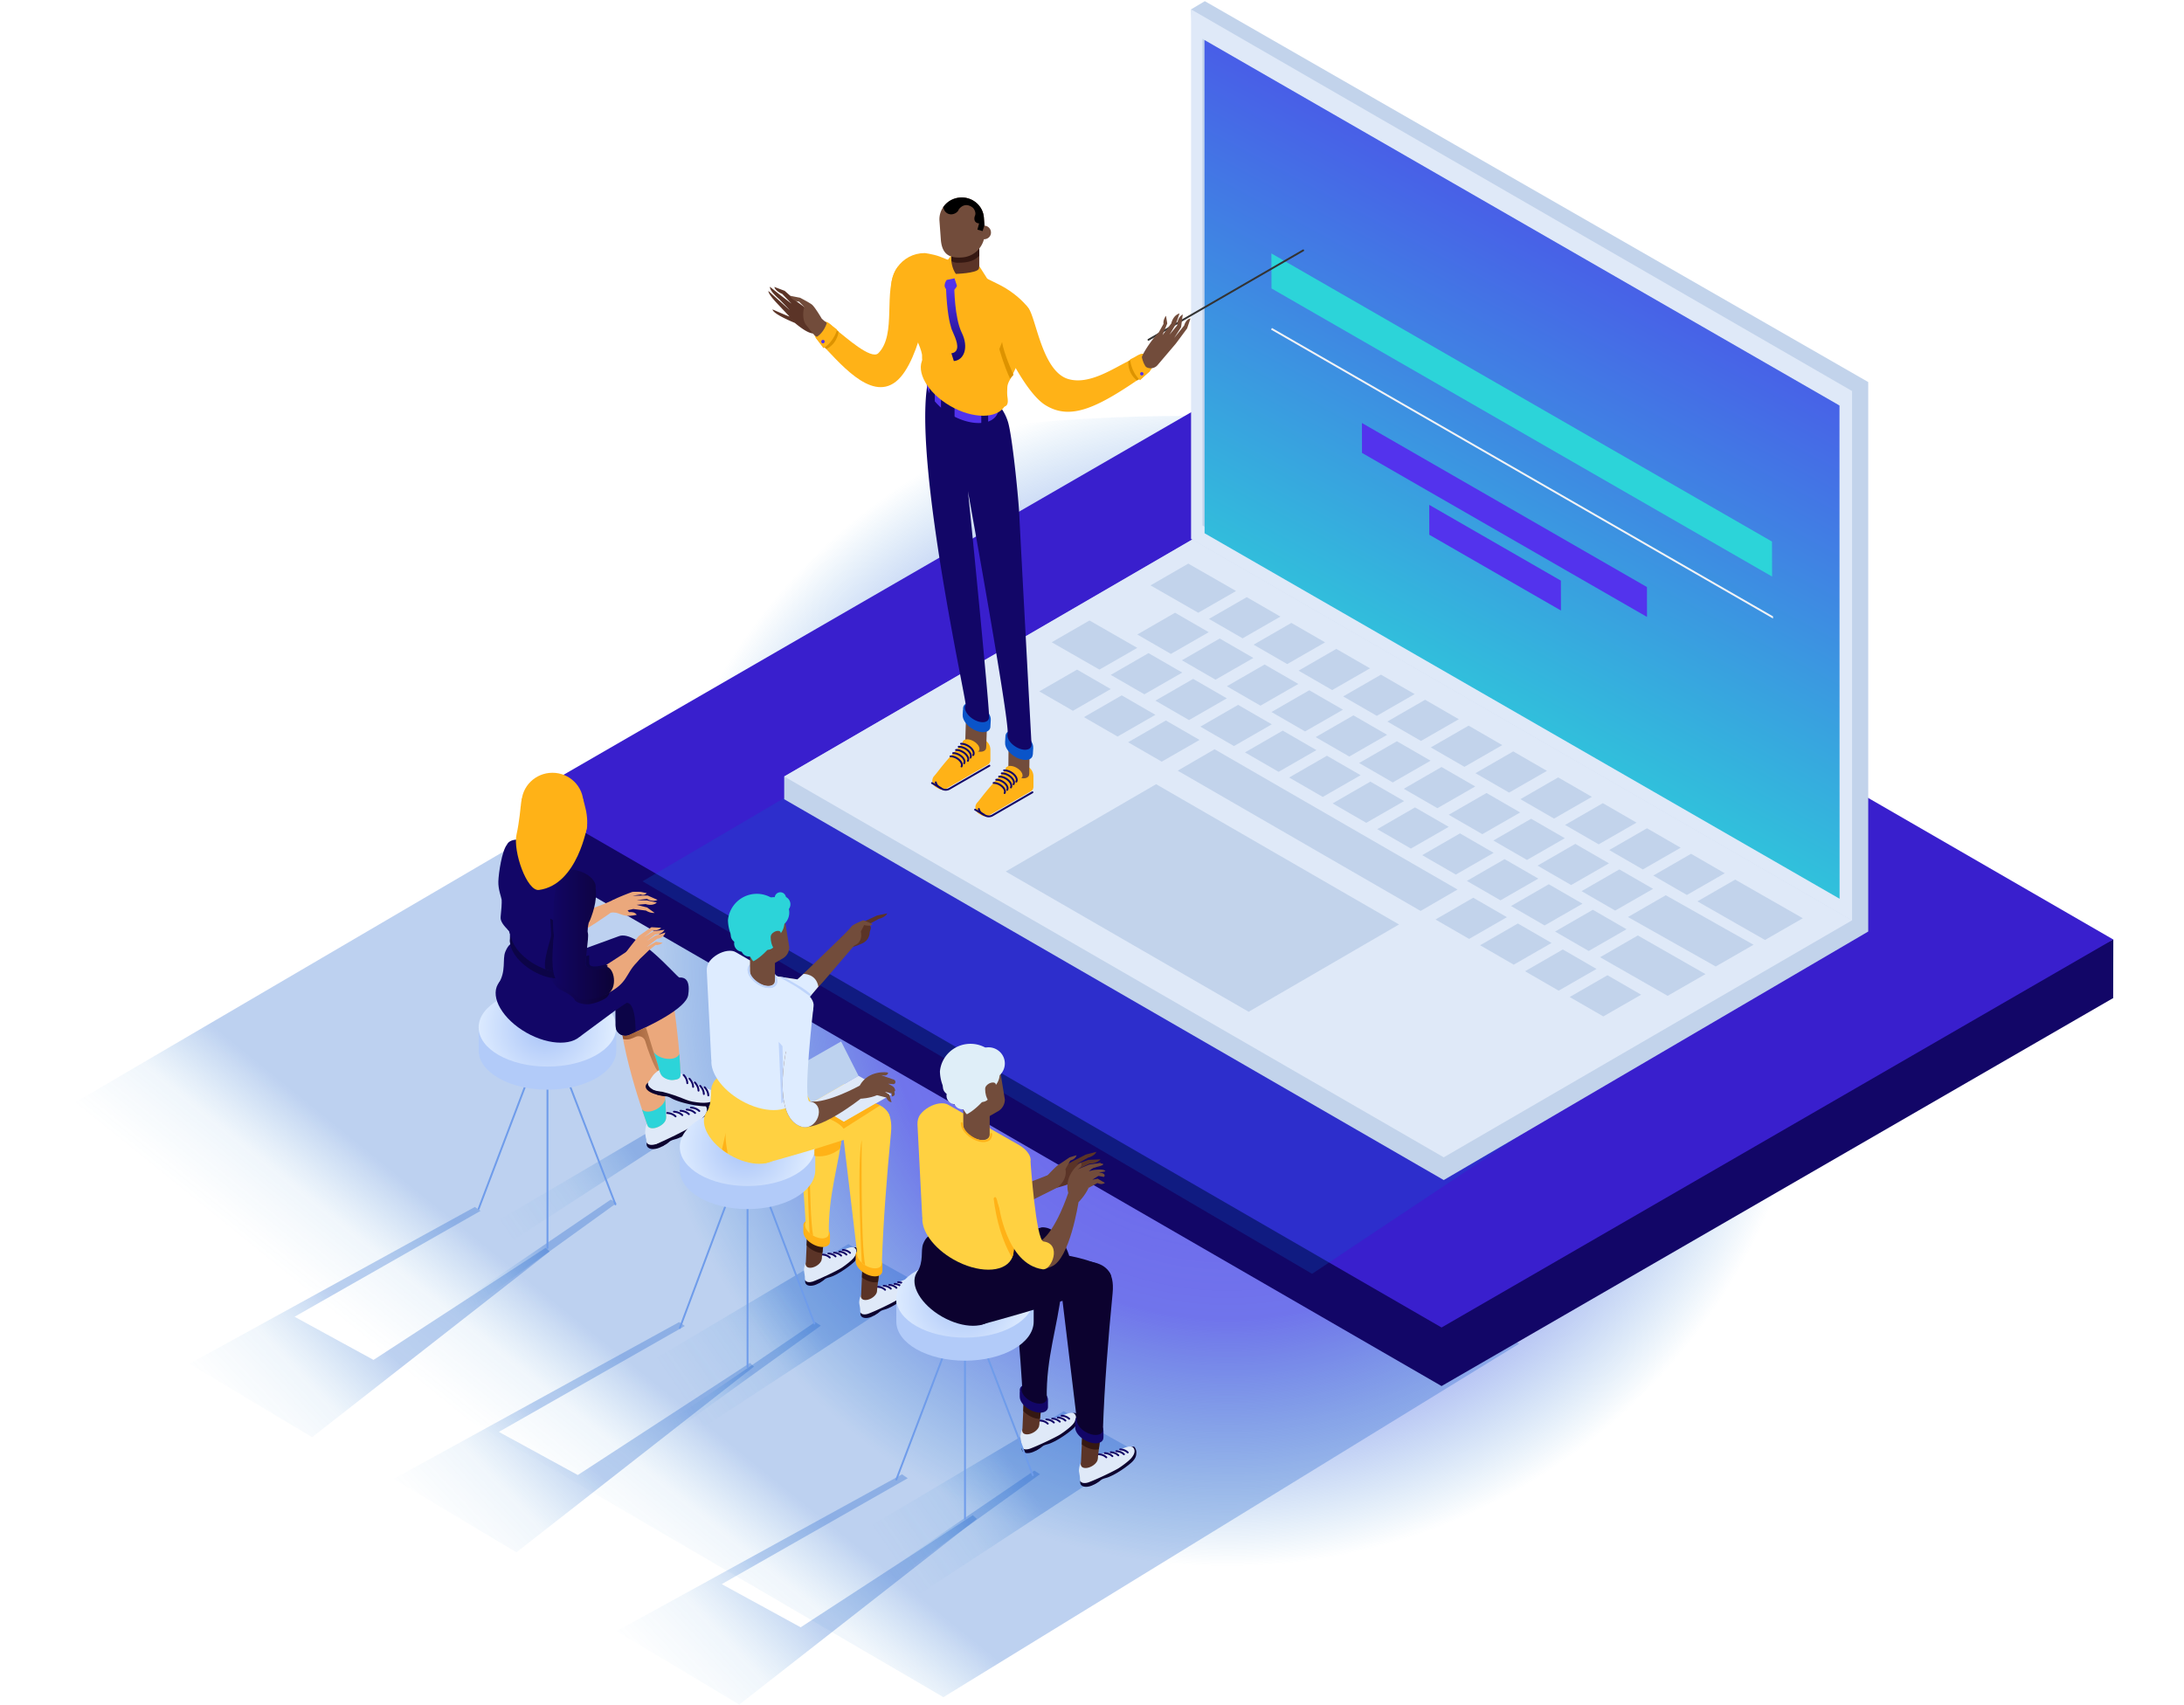 <svg xmlns="http://www.w3.org/2000/svg" width="588" height="459"><defs><linearGradient id="b" x1="20.368%" x2="10.223%" y1="33.822%" y2="41.276%"><stop offset="0%" stop-color="#0A54C9" stop-opacity=".27"/><stop offset="49%" stop-color="#267FD1" stop-opacity=".07"/><stop offset="100%" stop-color="#2F8DD3" stop-opacity="0"/></linearGradient><linearGradient id="c" x1="25.119%" x2="-20.066%" y1="12.741%" y2="39.949%"><stop offset="0%" stop-color="#0A54C9" stop-opacity=".27"/><stop offset="49%" stop-color="#267FD1" stop-opacity=".07"/><stop offset="100%" stop-color="#2F8DD3" stop-opacity="0"/></linearGradient><linearGradient id="d" x1="25.119%" x2="-20.066%" y1="12.741%" y2="39.949%"><stop offset="0%" stop-color="#0A54C9" stop-opacity=".27"/><stop offset="49%" stop-color="#267FD1" stop-opacity=".07"/><stop offset="100%" stop-color="#2F8DD3" stop-opacity="0"/></linearGradient><linearGradient id="e" x1="9.541%" x2="62.127%" y1="67.444%" y2="43.438%"><stop offset="0%" stop-color="#2F8DD3" stop-opacity="0"/><stop offset="51%" stop-color="#267FD1" stop-opacity=".07"/><stop offset="100%" stop-color="#0A54C9" stop-opacity=".27"/></linearGradient><linearGradient id="f" x1="9.539%" x2="62.126%" y1="67.446%" y2="43.439%"><stop offset="0%" stop-color="#2F8DD3" stop-opacity="0"/><stop offset="51%" stop-color="#267FD1" stop-opacity=".07"/><stop offset="100%" stop-color="#0A54C9" stop-opacity=".27"/></linearGradient><linearGradient id="g" x1="9.541%" x2="62.127%" y1="67.446%" y2="43.439%"><stop offset="0%" stop-color="#2F8DD3" stop-opacity="0"/><stop offset="51%" stop-color="#267FD1" stop-opacity=".07"/><stop offset="100%" stop-color="#0A54C9" stop-opacity=".27"/></linearGradient><linearGradient id="h" x1="72.442%" x2="27.34%" y1="44.173%" y2="63.502%"><stop offset="0%" stop-color="#0A54C9" stop-opacity=".27"/><stop offset="49%" stop-color="#267FD1" stop-opacity=".07"/><stop offset="100%" stop-color="#2F8DD3" stop-opacity="0"/></linearGradient><linearGradient id="i" x1="72.443%" x2="27.342%" y1="44.173%" y2="63.503%"><stop offset="0%" stop-color="#0A54C9" stop-opacity=".27"/><stop offset="49%" stop-color="#267FD1" stop-opacity=".07"/><stop offset="100%" stop-color="#2F8DD3" stop-opacity="0"/></linearGradient><linearGradient id="j" x1="85.44%" x2="32.246%" y1="47.042%" y2="69.041%"><stop offset="0%" stop-color="#0A54C9" stop-opacity=".27"/><stop offset="49%" stop-color="#267FD1" stop-opacity=".07"/><stop offset="100%" stop-color="#2F8DD3" stop-opacity="0"/></linearGradient><linearGradient id="k" x1="-16.721%" x2="-36.261%" y1="18.752%" y2="27.125%"><stop offset="0%" stop-color="#0A54C9" stop-opacity=".27"/><stop offset="49%" stop-color="#267FD1" stop-opacity=".07"/><stop offset="100%" stop-color="#2F8DD3" stop-opacity="0"/></linearGradient><linearGradient id="l" x1="56.016%" x2="22.113%" y1="-4.052%" y2="80.643%"><stop offset="0%" stop-color="#5333ED"/><stop offset="100%" stop-color="#2CD4D9"/></linearGradient><linearGradient id="m" x1="-133.131%" x2="-273.109%" y1="188.206%" y2="188.206%"><stop offset="0%" stop-color="#5333ED"/><stop offset="100%" stop-color="#2CD4D9"/></linearGradient><linearGradient id="n" x1="-133.083%" x2="-273.032%" y1="174.614%" y2="174.614%"><stop offset="0%" stop-color="#5333ED"/><stop offset="100%" stop-color="#2CD4D9"/></linearGradient><linearGradient id="o" x1="-404.579%" x2="-707.54%" y1="236.955%" y2="236.955%"><stop offset="0%" stop-color="#5333ED"/><stop offset="100%" stop-color="#2CD4D9"/></linearGradient><linearGradient id="q" x1="0%" x2="100.01%" y1="49.994%" y2="49.994%"><stop offset="0%" stop-color="#9A5730"/><stop offset="100%" stop-color="#C2855A"/></linearGradient><linearGradient id="r" x1="-18.9%" x2="1284.98%" y1="97.011%" y2="97.011%"><stop offset="0%" stop-color="#120667"/><stop offset="100%" stop-color="#0C022F"/></linearGradient><linearGradient id="s" x1="-6.218%" x2="111.291%" y1="104.016%" y2="104.016%"><stop offset="0%" stop-color="#120667"/><stop offset="100%" stop-color="#0C022F"/></linearGradient><linearGradient id="t" x1="-3.608%" x2="110.232%" y1="49.999%" y2="49.999%"><stop offset="0%" stop-color="#120667"/><stop offset="100%" stop-color="#0C022F"/></linearGradient><linearGradient id="w" x1="49.749%" x2="50.168%" y1="100.022%" y2=".035%"><stop offset="0%" stop-color="#150773"/><stop offset="100%" stop-color="#5333ED"/></linearGradient><radialGradient id="a" cx="51.945%" cy="48.676%" r="46.542%" fx="51.945%" fy="48.676%" gradientTransform="scale(-.578 -1) rotate(84.755 .344 -.777)"><stop offset="0%" stop-color="#8F58FF"/><stop offset="58%" stop-color="#7D62F7" stop-opacity=".81"/><stop offset="80%" stop-color="#5678E5" stop-opacity=".4"/><stop offset="100%" stop-color="#2F8DD3" stop-opacity="0"/></radialGradient><radialGradient id="p" cx="47.951%" cy="49.455%" r="87.802%" fx="47.951%" fy="49.455%" gradientTransform="scale(.57 1) rotate(.882 .66 24.036)"><stop offset="0%" stop-color="#A8C3F8"/><stop offset="100%" stop-color="#DEECFF"/></radialGradient><radialGradient id="u" cx="47.949%" cy="49.459%" r="86.565%" fx="47.949%" fy="49.459%" gradientTransform="matrix(.578 .016 -.009 1 .207 -.007)"><stop offset="0%" stop-color="#A8C3F8"/><stop offset="100%" stop-color="#DEECFF"/></radialGradient><radialGradient id="v" cx="47.951%" cy="49.455%" r="87.786%" fx="47.951%" fy="49.455%" gradientTransform="scale(.57 1) rotate(.882 .66 24.022)"><stop offset="0%" stop-color="#A8C3F8"/><stop offset="100%" stop-color="#DEECFF"/></radialGradient></defs><g fill="none"><path fill="url(#a)" d="M128.752 157.524c105.001-60.699 275.496-60.699 380.497 0 105.001 60.697 105.001 159.255 0 219.953-105 60.697-275.496 60.697-380.497 0-105.003-60.698-105.003-159.256 0-219.953z"/><path fill="url(#b)" d="M253.997 457 409 361.829 156.582 217 0 308.701z"/><path fill="url(#c)" d="M84.024 387 148 336.992l-1.096-.995-46.341 30.191-21.256-11.623 50.085-28.518-1.546-1.047L51 367.224z"/><path fill="url(#d)" d="M139.025 418 203 367.992l-1.098-.994-46.34 30.19-21.255-11.623 50.084-28.517-1.546-1.048L106 398.226z"/><path fill="url(#c)" d="M199.024 459 263 408.992l-1.096-.994-46.341 30.19-21.256-11.623 50.085-28.517-1.546-1.048L166 439.226z"/><path fill="url(#e)" d="M164.452 323 118 354.656l2.169 2.344L166 323.956z"/><path fill="url(#f)" d="M219.453 356 173 387.656l2.167 2.344L221 356.956z"/><path fill="url(#g)" d="M278.452 396 232 427.656l2.169 2.344L280 396.956z"/><path fill="url(#h)" d="M234.185 438 306 390.942 286.401 380 213 423.584z"/><path fill="url(#i)" d="M176.185 393 248 345.942 228.401 335 155 378.584z"/><path fill="url(#j)" d="M118.05 347 190 300.305 184.539 299 111 342.249z"/><path fill="#120667" d="m321.958 126.044 246.985 142.701-180.831 104.48-246.985-142.702z"/><path fill="#120667" d="m568.971 252.948-.043 15.851-34.665.639zM141.11 214.735l.026 15.805 35.351-3.568z"/><path fill="#391FCD" d="m321.958 110.274 246.985 142.703-180.831 104.479-246.985-142.703z"/><path fill="url(#k)" d="M353.247 343 410 305.201 231.334 203 173 237.309z"/><path fill="#C2D3EB" d="M211.133 215.213 388.7 317.757l114.286-66.924V102.875L324.378.312l-3.708 2.209 6.242 139.302-115.779 67.266z"/><path fill="#DFE9F8" d="M211.133 209.089 388.7 311.633l109.932-63.822L321.06 145.266z"/><path fill="#DFE9F8" d="M320.67 2.521v142.593l177.962 102.769V105.291z"/><path fill="#C2D3EB" d="m270.773 234.671 65.403 37.77 40.488-23.508-65.404-37.77zm46.304-27.15 65.403 37.771 9.931-5.767-65.404-37.77zm5.883-8.278-9.068-5.238-10.167 5.861 9.051 5.226zm-16.769-24.787-12.867-7.376-10.172 5.861 12.85 7.365zm26.598-15.314-12.868-7.375-10.165 5.86 12.844 7.366zM459.165 262.3l-18.207-10.406-10.166 5.86 18.189 10.397zm12.946-7.902-23.637-13.332-10.172 5.861 23.618 13.322zm13.263-7.14-18.207-10.407L457 242.712l18.19 10.397zm-186.322-61.714-9.068-5.238-10.172 5.861 9.05 5.228zm12.019 6.937-9.068-5.238-10.172 5.86 9.05 5.23zm55.25 16.26-9.069-5.238-10.173 5.86 9.052 5.228zm-48.028-27.634-9.075-5.238-10.166 5.861 9.052 5.228zm12.012 6.937-9.068-5.237-10.166 5.859 9.05 5.23zm12.102 6.998-9.069-5.238-10.165 5.862 9.051 5.227zm12.018 6.938-9.068-5.238-10.166 5.861 9.052 5.227zm71.629 41.364-9.068-5.238-10.172 5.86 9.05 5.229zm11.86 6.873-9.069-5.238-10.173 5.862 9.052 5.227zm-59.888-34.507-9.075-5.238-10.165 5.861 9.051 5.228zm12.013 6.938-9.069-5.238-10.165 5.861 9.051 5.226zm12.101 6.997-9.068-5.238-10.166 5.862 9.05 5.228zm12.019 6.938-9.069-5.238-10.165 5.861 9.05 5.227zm-40.705-38.718-9.069-5.238-10.166 5.86 9.052 5.228zm-48.027-27.634-9.069-5.238-10.167 5.862 9.052 5.226zm12.017 6.938-9.067-5.238-10.167 5.861 9.045 5.227zm12.103 6.998-9.07-5.238-10.172 5.861 9.052 5.226zm12.017 6.936-9.068-5.237-10.172 5.86 9.051 5.228zm71.623 41.366-9.069-5.238-10.165 5.861 9.05 5.226zm11.866 6.873-9.075-5.238-10.167 5.861 9.052 5.228zm-59.893-34.508-9.068-5.237-10.167 5.861 9.051 5.228zm12.019 6.938-9.069-5.238-10.166 5.86 9.051 5.228zm12.1 6.998-9.067-5.238-10.173 5.861 9.051 5.228zm12.019 6.937-9.069-5.238-10.172 5.86 9.052 5.228zm-28.539-32.042-9.068-5.238-10.172 5.861 9.05 5.228zm-48.028-27.634-9.068-5.238-10.172 5.861 9.051 5.228zm12.019 6.937-9.075-5.237-10.165 5.861 9.051 5.226zm12.101 6.998-9.073-5.236-10.167 5.86 9.05 5.227zm12.019 6.938-9.075-5.238-10.165 5.861 9.051 5.227zm71.623 41.364-9.069-5.238-10.172 5.862 9.051 5.227zm11.859 6.873-9.068-5.238-10.167 5.862 9.051 5.227zm-59.887-34.507-9.069-5.238-10.172 5.861 9.052 5.228zm12.018 6.938-9.068-5.238-10.172 5.861 9.051 5.228zm12.102 6.997-9.075-5.236-10.166 5.86 9.052 5.228zm12.018 6.938-9.074-5.238-10.166 5.861 9.05 5.227zm-34.893 25.464-9.069-5.236-10.166 5.86 9.052 5.228zm12.018 6.938-9.068-5.238-10.166 5.861 9.045 5.227zm12.102 6.998-9.069-5.238-10.172 5.861 9.05 5.228zm12.019 6.937-9.069-5.238-10.172 5.861 9.05 5.228zm52.959-128.337-.006-12.047v-18.544l-27.075-15.551-84.798-48.707-59.207-34.228v18.548l.023 112.51 59.184 34.212 84.798 48.709 27.1 15.565z"/><path fill="url(#l)" d="m171.088 231.976-.026-132.808L.1.751.126 133.56z" transform="translate(324.185 10.032)"/><path fill="#2CD4D9" d="m477.102 155.255-.026-9.424-134.777-77.587.026 9.425z"/><path fill="url(#m)" stroke="#F3F3F6" stroke-width=".5" d="M152.917 156.084 18.14 78.498l134.777 77.586z" transform="translate(324.185 10.032)"/><path fill="url(#n)" d="m119.241 156.094-.015-8.047-76.733-44.172.014 8.047z" transform="translate(324.185 10.032)"/><path fill="url(#o)" d="m96.065 154.364-.014-8.047-35.439-20.401.016 8.048z" transform="translate(324.185 10.032)"/><path fill="#0C022F" d="M189.367 297.415s.457.044.562-.024c.105-.07.784-.069.93.398.073.228.18.71.142 1.283-.074 1.065-.392 1.74-1.125 2.604-.856 1.01-5.43 4.457-8.284 5.148 0 0-.982.224-1.401.64-.422.415-1.261.912-1.941 1.244l-.584-1.417 9.565-5.995 2.19-2.247-.054-1.634z"/><path fill="#0C022F" d="M174.245 308.707c.551.945 2.346.945 4.005 0 1.658-.944 2.554-2.476 2.003-3.42-.554-.946-2.348-.946-4.006 0-1.66.944-2.556 2.475-2.002 3.42"/><path fill="#DFE9F8" d="m176.47 308.116-1.25-.611c-.26-.147-1.22.006-1.2-.28.034-.565-.1-.558-.169-1.028-.074-.487-.195-1.1-.137-1.61l.088-.787c.16-1.443 1.114-2.73 2.513-3.187 2.23-.73 4.048-1.1 8.09-1.68 1.144-.163 4.644-2.566 5.65-1.034.645.985.031 2.223-.626 2.835 0 0-1.627 1.587-3.086 2.544-1.26.825-7.601 4.041-9.874 4.838"/><path fill="#DFE9F8" d="M174.148 307.725c.444.756 1.879.756 3.204 0 1.328-.754 2.044-1.98 1.601-2.736-.443-.756-1.877-.756-3.203 0-1.327.756-2.044 1.98-1.602 2.736"/><path fill="#FFC398" d="M174.408 303.242c.443.755 1.878.755 3.205 0 1.326-.755 2.042-1.981 1.6-2.736-.442-.757-1.877-.757-3.202-.002-1.328.757-2.044 1.982-1.603 2.738"/><path stroke="#120667" stroke-linecap="round" stroke-width=".5" d="M186.012 298.247s1.334-.007 2.268.914m-3.403-.377s1.335-.007 2.268.915m-3.941-.595s1.335-.007 2.268.913m-4.035-.659s1.334-.007 2.268.915m-4.089-.575s1.336-.008 2.27.915"/><path fill="#EBA87C" d="M175.653 266.7s3.47 23.065 3.665 34.07l-5.024 2.15s-8.942-24.127-7.122-34.117c.53-2.908 8.501-1.231 8.481-2.103"/><path fill="#0C022F" d="M192.707 294.448s.3.343.425.364c.124.022.615.484.395.921a3.713 3.713 0 0 1-.796 1.027c-.796.722-1.498.992-2.633 1.12-1.327.149-6.86-.746-9.41-2.187 0 0-.868-.505-1.463-.49-.595.013-1.55-.196-2.275-.42l.38-1.141 11.118 2.164 3.155-.138 1.104-1.22z"/><path fill="#0C022F" d="M173.86 292.34c-.26 1.06 1.229 2 3.09 2.444 1.863.444 3.393.225 3.652-.835.26-1.06-1.038-2.281-2.9-2.725-1.862-.444-3.582.057-3.842 1.116"/><path fill="#DFE9F8" d="m175.885 293.425-.476-1.29c-.087-.285-.888-.827-.675-1.021.42-.386.32-.471.595-.858.288-.404.631-.93 1.028-1.26l.613-.51c1.126-.937 2.716-1.22 4.05-.6 2.125.988 3.7 1.957 7.033 4.286.94.659 5.157 1.3 4.812 3.093-.22 1.152-1.535 1.52-2.434 1.629-1.14.138-2.287.046-4.01-.257-2.14-.376-3.955-1.87-10.536-3.212"/><path fill="#DFE9F8" d="M174.478 291.565c-.209.848.83 1.823 2.319 2.178 1.49.356 2.865-.045 3.072-.892.209-.848-.829-1.824-2.318-2.18-1.49-.355-2.865.044-3.073.894"/><path fill="#FFC398" d="M177.801 288.494c-.208.848.83 1.823 2.319 2.18 1.49.354 2.866-.046 3.073-.894.208-.848-.83-1.824-2.32-2.178-1.489-.357-2.864.043-3.072.892"/><path stroke="#120667" stroke-linecap="round" stroke-width=".5" d="M189.696 292.767s.972.903 1.004 2.205m-2.201-2.586s.972.902 1.003 2.205m-2.439-3.111s.972.901 1.004 2.203m-2.462-3.222s.973.903 1.005 2.204m-2.56-3.195s.972.901 1.004 2.205"/><path fill="#EBA87C" d="M180.02 261.862s2.955 16.414 3.148 27.42l-5.208.036s-8.396-22.209-6.577-32.2c.532-2.908 8.657 5.616 8.637 4.744"/><path stroke="#6F9CEA" stroke-linecap="round" stroke-width=".5" d="m128.871 325.487 18.525-48.836v59.387m18.295-11.738-18.296-47.648"/><path fill="#B2CBF9" d="M165.92 282.871c0 5.827-8.294 10.55-18.525 10.55-10.229.001-18.525-4.722-18.525-10.549v-6.22c1.446-5.007 9.326-4.331 18.524-4.331 9.127 0 16.993-.617 18.525 4.33v6.22z"/><path fill="url(#p)" d="M37.92 11.215c0 5.829-8.294 10.552-18.525 10.552C9.166 21.767.87 17.044.87 11.215.871 5.388 9.166.664 19.395.664c10.231 0 18.525 4.724 18.525 10.55" transform="translate(128 265.436)"/><path fill="#120667" d="M137.815 254.006s-.932.216-1.773 2.288c-.841 2.075.315 5.24-1.863 8.616l21.85 14.297 9.708-7.18.018 4.3c.007 1.852 1.932 3.095 3.651 2.351 5.489-2.38 15.313-7.116 15.878-10.74.787-5.044-1.838-4.727-2.382-4.713-.545.013-11.401-12.944-16.241-11.148l-9.744 3.56-19.102-1.631z"/><path fill="#120667" d="M134.062 265c-2.11 3.608 1.31 9.454 7.64 13.06 6.332 3.603 13.176 3.603 15.287-.003 2.11-3.607-1.31-9.453-7.642-13.059-6.33-3.604-13.175-3.604-15.285.003"/><path fill="#2CD4D9" d="M178.792 284.972c1.978.471 3.822-.118 4.098-1.244.155 2.098.327 4.885.33 5.59.004 1.088-.534 1.345-1.981 1.504-1.45.159-2.691-.745-2.969-1.042-.276-.297-.784-1.233-1.036-2.475-.13-.638-.728-2.468-1.28-4.097.468.758 1.513 1.447 2.838 1.764m-1.91 13.642c1.476-.842 2.296-2.038 2.183-3.045 0 0 .234 3.656.279 5.23.029.949-.549 1.77-1.731 2.443-1.327.755-2.762.755-3.203 0-.06-.103-.136-.342-.175-.452-.429-1.232-1.409-4.113-1.409-4.113.616.896 2.397.882 4.056-.063"/><path fill="#0C0447" d="m165.737 272.027 2.956-1.981s2.433-.691 2.433 7.851l-1.721.78s-1.416.662-2.685-.358c-.266-.213-.615-.613-.75-.97-.302-.81-.217-2.18-.217-2.18l-.016-3.142z"/><path fill="url(#q)" d="M39.76 71.778s.78.308 1.903 0c.399-.112.945-.339 1.48-.586 1.02-.468 2.222.054 2.558 1.11l.638 2s1.15 3.34 2.084 5.077c.458.852.546 1.107 1.03.763 0 0-.22-1.211-.714-2.593-.912-2.54-1.885-6.05-2.846-8.932l-3.982 1.84s-1.212.738-2.324.321l.172 1z" transform="translate(128 208)"/><path fill="#120667" d="M137.292 251.215v2.428l.424.456.566-2.173z"/><path fill="#0C0447" d="M137.765 251.59c-1.602 2.736.995 7.173 5.8 9.91 4.805 2.736 9.998 2.734 11.602-.002 1.602-2.738-.994-7.175-5.8-9.91-4.805-2.738-9.998-2.737-11.602.001"/><path fill="#FFB217" d="M157.811 218.429c1.837 10.252-5.667 8.803-5.634 9.734.094 2.725.65 5.653-.524 4.624-1.203-1.055-4.894-3.506-6.46-5.964-.647-1.017-1.382-1.98-2.337-2.726-1.565-1.219-3.438-4.22-2.344-9.123l16.46.1s.7 2.587.84 3.355"/><path fill="#120667" d="m157.923 235.483-14.933-8.493-.001.005c-.485-.33-1.209-.44-2.03-.315-.674.1-1.412.351-2.127.76-.747.425-1.356.954-1.785 1.504-.477.615-.681 1.393-.642 2.167l1.007 19.666.038.013c-.256 2.825 2.34 6.494 6.581 8.909 5.064 2.885 10.538 2.884 12.227-.001.34-.58.493-1.232.491-1.926l.009.003 3.578-18.784c.247-1.072-.736-2.552-2.413-3.508"/><path fill="#120667" d="M135.063 242.273c-.077-.667-.962-2.747-.891-4.937.068-2.188.94-8.187 2.315-9.898.675-1.515 3.381-1.809 6.043-.654 2.66 1.155 4.271 3.319 3.594 4.835 0 0-3.487 9.803-2.424 21.52l-.05 1.274c.02.191.01.377-.068.547-.382.859-1.916 1.025-3.426.37-1.194-.517-2.001-1.391-2.101-2.162l-.013-.003s-.444-.912-1.003-2.492c-1.449-1.436-2.39-2.61-2.254-3.782.18-1.537.353-3.951.278-4.618"/><path fill="#0C0447" d="M148.137 247.36s.252 3.313.25 4.559c0 .632-2.292 6.896-1.53 9.085 0 0 1.125.41 2.11.594 2.367.438-.608-4.47.169-9.504 0 0-.214-2.55-.203-4.298l-.796-.437z"/><path fill="url(#r)" d="m8.913 33.6-.514-.485s.363 8.323.224 9.136c0 0 .356.259.416.42.058.163.331.907.388 1.045 0 0-.421-8.331-.514-10.117" transform="translate(128 208)"/><path fill="#FFC398" d="M148.008 230.93c-.506.866-2.152.868-3.676 0-1.523-.867-2.345-2.273-1.837-3.141.507-.867 2.154-.868 3.675-.001 1.524.869 2.346 2.275 1.838 3.142m0-5.46c-.506.867-2.152.869-3.676 0-1.523-.867-2.345-2.273-1.837-3.14.507-.868 2.154-.87 3.675-.001 1.524.868 2.346 2.274 1.838 3.14"/><path fill="#FFC398" d="M148.159 225v5.441l-5.811-2.16v-5.466z"/><path fill="#FFB217" d="M140.404 216.303c0 4.538 3.73 8.217 8.331 8.217 4.601 0 8.331-3.679 8.331-8.217s-3.73-8.217-8.331-8.217c-4.601 0-8.331 3.679-8.331 8.217"/><path fill="url(#s)" d="M20.25 55.302s.963 2.444 2.854 3.31c1.892.863 3.335 1.93 3.594 2.59.26.657 2.15 1.348 3.798 1.21 1.646-.14 4.384-1.233 5.076-2.07.39-.473.738-1.412.738-1.412l-1.598-.177-8.315-.971-4.135-2.23s-1.586-.156-2.012-.25" transform="translate(128 208)"/><path fill="#EBA87C" d="M170.04 255.372c1.228-.84 3.913 1.252 1.438 3.757-3.279 3.32-2.235 5.61-8.563 8.707-.618.303-1.213-1.609-1.92-1.299 0 0-.678 2.631-2.008 1.042-1.333-1.589-1.002-3.5-.621-4.277.382-.775 7.67-5.192 11.674-7.93z"/><path fill="#EBA87C" d="M175.391 249.673s-3.213 2.202-3.419 2.383c-.117.104-2.51 3.11-3.5 4.44-.965 1.293 1.532 3.79 3.582 1.91a79.8 79.8 0 0 0 2.642-2.523l1.833-1.44s.799.204 1.878-.566l-1.796-.292-2.543 1.433 2.865-2.22s1.758-.154 2.204-1.694l-2.75.868-2.21 1.439 2.191-1.776s1.744.098 2.536-1.262l-2.969.374-2.52 1.583 2.23-1.733s1.622.117 2.357-.767l-2.61-.157zm-2.938-9.521s-1.893-.032-2.164.014c-.156.026-3.675 1.343-5.142 2.137-1.462.79-1.176 3.387-.757 3.399 1.424.043 2.579-.117 6.102-.935l3.419.42s1.003.72 2.333.635l-2.03-1.473-2.835-.7 2.453-.218s1.788.683 2.995-.389l-2.607-.592-2.837-.051 2.813-.356s1.425.997 2.83.258l-2.674-1.169-4.051.075 2.217-.359s.841.483 1.602-.354l-1.667-.342z"/><path fill="#EBA87C" d="M168.031 244.153s1.048.93 1.291 1.453c.877-.035 1.56.005 2.12.714 0 0-1.562.411-2.86.261-1-.115-2.167-.718-2.742-.816-2.586-.44 2.191-1.612 2.191-1.612z"/><path fill="#EBA87C" d="M151.175 246.878s6.542-1.1 13.972-4.575c0 0 4.682 1.316-.637 3.409 0 0-7.566 5.479-9.786 5.833-3.607.574-3.549-4.667-3.549-4.667z"/><path fill="url(#t)" d="m21.136 44.093-.003-.05c-.415-5.028-.294-10.904 1.316-16.391.6-1.546 3.29-1.97 6.003-.945 2.54.956 4.177 2.834 3.895 4.34.071.38.466 2.945-.765 6.698-1.281 3.9-.895 1.613-1.284 3.767l.036-.01s-.045.104-.085.29l-.005.03c-.001.006-.003.01-.003.016-.065.318-.113.842.055 1.506.281 1.104-.84 7.616-.595 8.45.55 1.868 5.227.476 5.227.476 2.59-.08 3.521 6.063.485 7.49-3.037 1.43-7.253 2.076-8.094.694-.84-1.382-4.543-2.254-5.896-5.223-1.357-2.97-.287-11.138-.287-11.138" transform="translate(128 208)"/><path fill="#FFB217" d="M158.1 222.314s-2.54 15.926-12.99 17.328c-3.25.437-7.058-10.428-6.038-14.96.752-3.334 1.113-7.611 1.113-7.611.77-.121 13.921 1.807 13.617 3.653"/><path fill="#0C0447" d="M157.832 257.466c.126-.088.589-.171.794-.25-.01 1.006-.007 2.035.037 2.31.238 1.51 4.342.18 4.342.18s1.202.334.249.72c-2.36.949-4.325.653-5.225-.105 0 0-.397-.406-.36-1.065.014-.272.085-1.015.163-1.79z"/><path fill="#0C022F" d="M244.661 344.551c.389.097.587-.218.867.213.113.172.43.658.398 1.35-.039.922-.207 1.356-.832 2.103-.73.874-4.625 3.85-7.057 4.448 0 0-.836.194-1.194.553-.359.358-1.072.788-1.652 1.076l-.497-1.226 8.148-5.18 1.865-1.94-.046-1.397z"/><path fill="#0C022F" d="M231.778 354.293c.471.816 2 .816 3.413 0 1.412-.816 2.175-2.14 1.705-2.956-.472-.817-1.999-.817-3.412 0-1.413.816-2.178 2.139-1.706 2.956"/><path fill="#DFE9F8" d="M245.245 344.953c-.855-1.324-3.838.753-4.81.894-3.444.502-4.992.82-6.894 1.45-1.19.396-2.003 1.509-2.14 2.756 0 0-.09.424-.073.745.027.443.312 1.52.257 2.213 0 .012.009.017.012.027a.832.832 0 0 0 .1.407c.293.507 1.096.615 1.971.335l.004.002c1.938-.69 6.737-3.01 7.81-3.722 1.243-.825 2.666-1.954 3.232-2.657.483-.598 1.08-1.599.531-2.45"/><path fill="#5B3427" d="M231.919 349.57c.377.654 1.598.654 2.73 0 1.129-.652 1.738-1.712 1.362-2.363-.377-.655-1.6-.655-2.729-.002-1.13.653-1.74 1.712-1.363 2.365"/><path stroke="#120667" stroke-linecap="round" stroke-width=".5" d="M241.802 345.254s1.137-.007 1.933.79m-2.899-.325s1.137-.006 1.932.79m-3.358-.515s1.137-.006 1.933.79m-3.438-.569s1.136-.006 1.933.79m-3.483-.497s1.136-.005 1.933.79"/><path fill="#0C022F" d="M229.78 335.87c.39.098.587-.219.868.212.113.173.429.66.398 1.35-.039.923-.207 1.357-.832 2.104-.731.872-4.626 3.851-7.057 4.448 0 0-.837.194-1.194.553-.36.358-1.073.787-1.654 1.076l-.494-1.225 8.146-5.181 1.865-1.94-.045-1.396z"/><path fill="#0C022F" d="M216.897 345.612c.473.816 2 .816 3.413 0 1.412-.815 2.176-2.14 1.706-2.956-.472-.817-2-.817-3.412 0-1.413.817-2.177 2.14-1.707 2.956"/><path fill="#DFE9F8" d="M230.365 336.273c-.855-1.324-3.838.752-4.811.893-3.443.5-4.993.821-6.893 1.451-1.191.395-2.003 1.506-2.141 2.755 0 0-.09.425-.073.745.027.444.312 1.518.258 2.214 0 .011.009.017.011.027.005.145.03.283.1.406.294.507 1.097.616 1.972.335l.004.001c1.937-.688 6.736-3.007 7.81-3.721 1.243-.825 2.666-1.954 3.231-2.657.483-.6 1.083-1.599.532-2.45"/><path fill="#5B3427" d="M217.038 340.889c.376.654 1.599.654 2.73 0 1.13-.652 1.739-1.712 1.363-2.363-.378-.654-1.6-.654-2.73-.002-1.13.653-1.739 1.712-1.363 2.365"/><path stroke="#120667" stroke-linecap="round" stroke-width=".5" d="M226.922 336.573s1.136-.007 1.933.79m-2.899-.325s1.136-.006 1.931.79m-3.357-.515s1.137-.006 1.933.79m-3.439-.569s1.138-.007 1.933.79m-3.483-.497s1.137-.005 1.933.79"/><path fill="#5B3427" d="m217.399 330.283-.462 10.258 4.301-1.68.916-7.883zm14.88 8.68-.461 10.259 4.299-1.68.917-7.883z"/><path fill="#351812" d="M222.071 331.705a6.462 6.462 0 0 0-1.058-.761c-.11-.063-.223-.111-.334-.167l-3.28-.48-.227 5.025c.406.466.93.91 1.564 1.277.915.529 1.864.795 2.671.81l.664-5.704zm14.872 8.745a5.418 5.418 0 0 0-.87-.934l-3.795-.553-.224 4.994c.24.187.493.37.774.53 1.286.744 2.632.967 3.564.696l.551-4.733z"/><path fill="#FFB217" d="M223.454 334.008v-1.412c.046-1.056-.9-2.395-2.441-3.287-1.885-1.089-3.922-1.087-4.55.002-.184.317-.212.695-.136 1.094l-.05-.014v1.355l.016.006c0 1.045.936 2.343 2.443 3.214 1.886 1.089 3.922 1.087 4.552-.002.09-.154.136-.325.16-.503l.006.003v-.157c.003-.1.013-.196 0-.299m14.109 6.485-.017-.008c.037-1.053-.906-2.384-2.442-3.272-1.885-1.089-3.922-1.089-4.551 0a1.487 1.487 0 0 0-.174.9l-.01-.005v1.455l.017.007c-.053 1.06.895 2.405 2.442 3.298 1.884 1.09 3.921 1.09 4.55 0 .115-.2.159-.429.168-.667l.017.006v-1.714z"/><path fill="#FFD141" d="M214.914 304.083c1.519 16.215 1.986 25.14 1.986 25.14-.56.968.348 2.54 2.026 3.51 1.68.97 3.494.97 4.054 0 .104-.182.142-.388.15-.603l.015.007c-.182-10.511 2.715-18.365 3.718-27.593l3.94 33.165.013.003c-.071.98.806 2.238 2.248 3.071 1.737 1.002 3.614 1.002 4.192 0 .116-.2.154-.429.156-.667l.015.006c.35-10.991 1.356-23.66 2.458-35.118 1.124-11.676-10.203-6.963-20.221-9.81-1.983-.562-4.75 8.89-4.75 8.89"/><path fill="#FFB217" d="M217.96 332.138s-1.422-26.979 0-33.006c0 0-.285 27.06.966 33.602l-.966-.596zm14.053 7.874s-1.423-26.978 0-33.006c0 0-.336 27.154.916 33.696l-.916-.69z"/><path stroke="#6F9CEA" stroke-linecap="round" stroke-width=".5" d="m183.032 357.586 18.231-48.755v59.289m18.006-11.719-18.006-47.57"/><path fill="#B2CBF9" d="M219.494 315.039c0 5.819-8.162 10.534-18.23 10.534-10.071 0-18.233-4.715-18.233-10.534v-6.208c1.423-4.998 9.179-4.326 18.231-4.326 8.983 0 16.725-.615 18.231 4.326v6.208z"/><path fill="url(#u)" d="M36.494 10.732c0 5.818-8.162 10.533-18.23 10.533C8.193 21.265.031 16.55.031 10.732S8.195.198 18.263.198c10.069 0 18.231 4.716 18.231 10.534" transform="translate(183 298.099)"/><path fill="#FFD141" d="M193.24 290.262s-.793.187-1.508 1.978c-.718 1.792.268 4.525-1.588 7.444l15.836 13.545s32.25-8.694 33.395-11.648c1.582-4.088-10.52-6.234-10.52-6.234s-2.144-7.51-6.943-7.355l-12.398 3.68-16.274-1.41z"/><path fill="#FFD141" d="M190.044 299.762c-1.798 3.117 1.117 8.17 6.508 11.283 5.395 3.116 11.224 3.116 13.023-.001 1.798-3.117-1.117-8.17-6.51-11.285-5.393-3.114-11.223-3.114-13.021.003"/><path fill="#5B3427" d="M234.154 251.112a3.338 3.338 0 0 1-1.87 2.846c-2.251 1.08-3.647 1.229-3.647 1.229l-.009-.013c-.533.094-1.28-.165-1.927-.727-.893-.777-.597-1.616-.148-2.132a.75.75 0 0 1 .297-.198l-.005-.009s5.202-3.655 5.458-3.788c.257-.132 3.784-1.777 3.784-1.777l2.78-.601c-.494 1.094-2.274 1.478-2.274 1.478l-2.633 1.439s.23.204.435.663c.216.49-.217 1.056-.242 1.59"/><path fill="#724C3B" d="m193.213 269.6 23.95-.358 4.59-5.031 8.247-9.616h-.002c2.533-.986 1.767-3.77 1.767-3.77l.894-1.737c1.992.512 2.221-.28 2.221-.28l-2.424-1.024s-2.792 1.12-3.193 1.662c-.635.86-2.917 3.09-2.917 3.09l.013.007a5.386 5.386 0 0 0-.578.543h-.006l-7.8 7.526-3.284 3.112-18.498-2.557-2.98 8.433z"/><path fill="#DEECFF" d="M216.345 262.243s3.37-.101 3.982 3.423l-2.502 3.014-13.684-6.386 5.412.664 5.138.766 1.654-1.481z"/><path fill="#DEECFF" d="M216.118 266.793 198.19 256.45l-.001.006c-.583-.402-1.452-.533-2.436-.383-.81.122-1.695.43-2.554.926-.896.518-1.63 1.162-2.144 1.833-.574.748-.82 1.696-.77 2.638l1.21 23.95.044.017c-.309 3.44 2.81 7.909 7.902 10.85 6.08 3.512 12.652 3.512 14.68-.003.405-.704.59-1.499.59-2.344l.01.004 4.296-22.877c.296-1.305-.885-3.108-2.898-4.273"/><path stroke="#BED4FB" stroke-linecap="round" stroke-width=".5" d="M208.758 265.082c-.787 1.109-2.985.902-4.904-.46-1.92-1.364-2.839-3.373-2.05-4.481.786-1.11 2.984-.902 4.902.46 1.92 1.364 2.84 3.37 2.052 4.48z"/><path fill="#724C3B" d="m206.91 260.295 3.836-2.217a3.494 3.494 0 0 0 1.747-3.025l-1.384-8.614s-6.323.574-6.323.724c0 .15 2.124 13.132 2.124 13.132"/><path fill="#724C3B" d="m201.926 255.228 6.713-.902v9.84l-.02-.008c-.01.206-.052.404-.153.579-.586 1.017-2.489 1.017-4.248 0-1.455-.84-2.342-2.108-2.278-3.098l-.014-.005v-6.406z"/><path stroke="#BED4FB" stroke-linecap="round" stroke-width=".5" d="M201.521 261.127c.068 1.268.863 2.47 2.302 3.494 1.922 1.363 4.117 1.57 4.905.46 0 0 .352-.474.302-1.15"/><path fill="#2CD4D9" d="M195.995 247.759c.36-3.843 3.51-6.921 7.47-7.073a7.755 7.755 0 0 1 4.137 1.01l.01.087c.443-.17 3.788 6.982 3.543 7.134a4.633 4.633 0 0 1-2.432 3.625l.059.565s-2.598 3.887-5.873 5.707c-.221.122-.775-1.043-1.026-1.25-1.037-.85-2.74-2.434-3.665-3.406l-.15-.205a10.89 10.89 0 0 1-2.078-6.206l.005.012"/><path fill="#120667" d="M207.605 241.697h-.001l-.002-.011z"/><path fill="#2CD4D9" d="M212.493 245.743c0 2.3-1.864 4.165-4.163 4.165a4.164 4.164 0 0 1 0-8.327c2.3 0 4.163 1.864 4.163 4.162"/><path fill="#2CD4D9" d="M212.799 243.406a2.209 2.209 0 1 1-4.414 0 2.209 2.209 0 0 1 4.414.001m-8.885 11.953a2.21 2.21 0 1 1-4.42 0 2.21 2.21 0 0 1 4.42.001m4.922-1.877a2.209 2.209 0 1 1-4.416 0 2.209 2.209 0 0 1 4.416 0"/><path fill="#2CD4D9" d="M202.075 254.058a2.209 2.209 0 1 1-4.418.002 2.209 2.209 0 0 1 4.418-.002"/><path fill="#2CD4D9" d="M201.156 251.76a2.207 2.207 0 1 1-4.416-.001 2.209 2.209 0 1 1 4.416.001m10.452-9.977a1.519 1.519 0 1 1-1.518-1.52c.839 0 1.518.679 1.518 1.52"/><path fill="#724C3B" d="M207.508 252.244c-.045-.406.3-.93.905-1.28.715-.413 1.489-.413 1.726 0 .027.046.019.105.03.16l.026-.012.405 2.01-1.666 2.958s-1.454-1.054-1.454-3.825l.028-.011z"/><path fill="#BED4FB" d="m210.355 297.103-.716-16.552 1.032 1.153.384 14.863zm7.675-28.883s-1.532-1.02-2.707-1.89c-1.175-.868-5.77-3.372-5.77-3.372l1.685.257 4.646 2.706s1.89 1.227 2.503 1.993l-.357.306z"/><path fill="#FFB217" d="m226.506 307.149-7.251 2.299-.004 1.807s3.324.85 6.897-1.908l.358-2.198zm-30.586 3.423s-.818-3.985-.511-5.62l-1.022 4.496s.512.563 1.533 1.124"/><path fill="#BDD2EF" d="m231.135 289.683-12.668 7.337-4.983-9.171 12.966-7.411z"/><path fill="#DFE9F8" d="m239.987 294.733-8.852-5.05-12.668 7.337 8.722 5.06z"/><path fill="#FFB217" d="m235.75 297.136-8.56 4.944-4.055-2.44-.356 1.43s3.268 1.226 4.34 2.86l9.855-6.283-1.225-.511z"/><path fill="#724C3B" d="M215.376 303.254c-7.455-2.966-3.76-20.158-3.76-20.158s4.445 13.254 6.357 13.5c4.766.608 13.488-4.275 13.488-4.275 2.327-4.23 7.38-3.632 7.62-3.487.057.034.013.616-.763.758-.072.013-1.02-.09-1.05-.013-.636 1.61-1.137 5.322-1.137 5.322-2.013.858-4.406.95-4.406.95s-11.694 9.254-16.35 7.403"/><path fill="#724C3B" d="M237.023 289.437s-1.237 4.546-.892 5.464l2.494.633s.364 1.157 1.418 1.272l-.613-2.06-1.16-.72 1.778.335.092.88s.715-.052.757-.658c0 0-.072-.574-.122-.683 0 0 .318-.06.222-.407-.097-.346-.22-.61-.376-.768-.31-.318-1.521-.905-1.521-.905l1.474.11s.537-.056.501-.646c-.035-.592-.773-.683-.773-.683l-3.28-1.164z"/><path fill="#DEECFF" d="M215.376 303.254c-7.455-2.966-3.76-20.158-3.76-20.158l7.4-12.03s-2.955 25.284-1.043 25.53c4.766.608 2.058 8.51-2.597 6.658"/><path fill="#5B3427" d="M292.967 315.698h2.48c-.573.969-2.146.835-2.146.835l-2.725.885c-3.237 2.09-7.67 2.712-7.67 2.712l-.01-.01c-.537.114-1.304-.115-1.983-.651-.938-.74-.67-1.592-.237-2.126a.758.758 0 0 1 .295-.21l-.008-.009s7.384-4.168 7.64-4.31c.254-.143 3.765-1.929 3.765-1.929l2.792-.711c-.455 1.114-2.243 1.568-2.243 1.568l-3.108 1.745 3.232-1.161 3.24-.14c-1.136 1.247-2.989 1.163-2.989 1.163l-2.934 1.437 3.11-1.036 2.955-.751c-.818 1.51-2.563 1.651-2.563 1.651l-3.744 1.723 2.851-.675z"/><path fill="#724C3B" d="m268.96 321.565-.01-.008 12.382-4.814.003.002c.234-.108.488-.2.754-.279l-.01-.013s2.145-2.377 3.074-2.93c.584-.35 2.807-1.878 2.807-1.878l1.884-.575s-.142.968-1.692 1.451l-1.31 2.296s.774 2.56-2.135 4.937l.001.001-11.46 5.738-.008-.008a7.321 7.321 0 0 1-1.894.697c-2.433.528-4.655-.167-4.964-1.554-.253-1.127.852-2.356 2.579-3.063"/><path fill="#0C022F" d="M304.607 389.55c.412.1.622-.229.918.22.12.181.455.689.422 1.41-.04.963-.219 1.418-.882 2.198-.773.912-4.897 4.021-7.475 4.646 0 0-.885.202-1.264.577-.378.373-1.135.822-1.75 1.123l-.525-1.28 8.63-5.41 1.974-2.027-.048-1.458z"/><path fill="#0C022F" d="M290.962 399.722c.499.854 2.117.854 3.613 0 1.497-.85 2.306-2.234 1.808-3.086-.5-.853-2.117-.853-3.614 0-1.496.852-2.307 2.234-1.807 3.086"/><path fill="#DFE9F8" d="M305.226 389.97c-.906-1.384-4.066.784-5.096.932-3.646.523-5.287.858-7.3 1.516-1.263.412-2.122 1.574-2.268 2.876 0 0-.095.444-.077.78.028.462.33 1.585.273 2.312 0 .011.01.017.012.027a.87.87 0 0 0 .105.424c.311.53 1.163.643 2.088.35l.006.002c2.051-.72 7.134-3.142 8.272-3.887 1.316-.863 2.823-2.04 3.421-2.774.512-.626 1.147-1.67.564-2.558"/><path fill="#5B3427" d="M291.11 394.79c.4.683 1.694.683 2.892 0 1.196-.681 1.842-1.787 1.444-2.469-.4-.682-1.694-.682-2.89-.001-1.198.683-1.844 1.787-1.445 2.47"/><path stroke="#120667" stroke-linecap="round" stroke-width=".5" d="M301.58 390.282s1.204-.006 2.046.825m-3.071-.339s1.205-.006 2.047.825m-3.557-.537s1.205-.006 2.047.825m-3.642-.594s1.205-.007 2.047.824m-3.687-.518s1.204-.007 2.046.824"/><path fill="#0C022F" d="M288.847 380.482c.412.102.62-.228.917.223.12.18.456.688.422 1.41-.042.963-.22 1.416-.881 2.197-.773.91-4.899 4.022-7.475 4.645 0 0-.885.202-1.264.578-.38.374-1.137.821-1.75 1.123l-.525-1.28 8.629-5.41 1.975-2.026-.048-1.46z"/><path fill="#0C022F" d="M275.202 390.657c.5.852 2.116.852 3.613 0 1.497-.851 2.306-2.235 1.807-3.087-.5-.854-2.118-.854-3.614 0-1.497.852-2.305 2.235-1.806 3.087"/><path fill="#DFE9F8" d="M289.465 380.903c-.905-1.383-4.065.785-5.097.932-3.644.524-5.287.858-7.3 1.516-1.26.414-2.122 1.574-2.266 2.878 0 0-.097.443-.077.778.028.463.33 1.586.272 2.312 0 .011.01.018.011.028a.888.888 0 0 0 .107.423c.31.53 1.16.643 2.088.351l.004.001c2.052-.72 7.135-3.14 8.272-3.886 1.318-.862 2.825-2.04 3.423-2.773.511-.628 1.146-1.67.563-2.56"/><path fill="#5B3427" d="M275.35 385.724c.398.683 1.692.683 2.89 0 1.198-.68 1.844-1.787 1.445-2.468-.4-.683-1.693-.683-2.891-.002-1.196.683-1.844 1.788-1.445 2.47"/><path stroke="#120667" stroke-linecap="round" stroke-width=".5" d="M285.818 381.216s1.204-.005 2.047.826m-3.07-.34s1.205-.007 2.047.826m-3.557-.538s1.205-.007 2.047.825m-3.642-.595s1.205-.006 2.047.825m-3.688-.519s1.203-.006 2.046.825"/><path fill="#5B3427" d="m275.731 374.646-.489 10.715 4.555-1.755.971-8.233zm15.761 9.067-.488 10.713 4.554-1.754.972-8.233z"/><path fill="#351812" d="M280.682 376.133a6.852 6.852 0 0 0-1.123-.794c-.117-.067-.234-.117-.352-.175l-3.475-.502-.241 5.248c.43.488.985.952 1.658 1.334.968.552 1.974.832 2.829.846l.704-5.957zm15.75 9.132a5.531 5.531 0 0 0-.922-.973l-4.018-.58-.238 5.216c.253.195.521.385.82.555 1.361.775 2.787 1.009 3.776.725l.582-4.943z"/><path fill="#120667" d="M282.145 378.539v-1.476c.048-1.103-.952-2.5-2.586-3.431-1.996-1.138-4.153-1.136-4.82.001-.194.33-.223.725-.142 1.143l-.054-.016v1.416l.017.005c0 1.092.993 2.447 2.59 3.357 1.996 1.137 4.153 1.135 4.819-.002.095-.16.146-.339.172-.524l.004.003v-.164c.004-.104.015-.206 0-.312m14.943 6.771-.018-.006c.04-1.1-.959-2.491-2.586-3.42-1.996-1.135-4.153-1.135-4.82 0a1.55 1.55 0 0 0-.184.94l-.012-.004v1.52l.02.008c-.056 1.106.947 2.51 2.587 3.443 1.995 1.137 4.153 1.137 4.819 0 .121-.21.166-.448.176-.696l.018.006v-1.791z"/><path stroke="#FFB217" stroke-linecap="round" stroke-width=".5" d="M266.58 306.554c-.834 1.159-3.161.942-5.194-.482s-3.006-3.52-2.173-4.679c.834-1.157 3.161-.942 5.194.482s3.006 3.52 2.173 4.679z"/><path fill="#0C022F" d="M273.101 347.287c1.609 16.933 2.102 26.253 2.102 26.253-.592 1.013.369 2.655 2.147 3.668 1.777 1.012 3.7 1.012 4.294 0 .11-.19.15-.406.157-.631l.018.009c-.194-10.979 2.875-19.18 3.938-28.818l4.174 34.637.013.002c-.076 1.022.853 2.338 2.379 3.207 1.84 1.048 3.828 1.048 4.441 0 .123-.208.163-.447.165-.695l.017.005c.371-11.478 1.436-24.71 2.602-36.677 1.19-12.194-10.805-7.271-21.418-10.243-2.099-.588-5.029 9.284-5.029 9.284"/><path stroke="#6F9CEA" stroke-linecap="round" stroke-width=".5" d="m241.319 398.407 18.49-48.756v59.29m18.261-11.72-18.261-47.568"/><path fill="#B2CBF9" d="M278.298 355.861c0 5.818-8.278 10.534-18.49 10.534-10.21 0-18.49-4.716-18.49-10.534v-6.21c1.445-4.998 9.308-4.324 18.49-4.324 9.11 0 16.961-.615 18.49 4.324v6.21z"/><path fill="url(#v)" d="M37.298 11.098c0 5.818-8.278 10.533-18.49 10.533-10.21 0-18.49-4.715-18.49-10.533 0-5.82 8.28-10.535 18.49-10.535 10.212 0 18.49 4.716 18.49 10.535" transform="translate(241 338.555)"/><path fill="#0C022F" d="M250.145 332.851s-.84.194-1.6 2.065c-.76 1.872.285 4.726-1.681 7.775l16.773 14.146s34.159-9.08 35.37-12.164c1.676-4.27-11.14-6.51-11.14-6.51s-2.273-7.844-7.356-7.683l-13.13 3.844-17.237-1.474z"/><path fill="#0C022F" d="M246.759 342.774c-1.905 3.255 1.183 8.53 6.894 11.783 5.712 3.254 11.887 3.254 13.792-.001 1.904-3.256-1.182-8.532-6.895-11.785-5.713-3.253-11.887-3.253-13.791.003"/><path fill="#FFD141" d="m274.375 308.343-18.99-10.805-.002.007c-.616-.42-1.537-.557-2.578-.4-.86.127-1.798.449-2.706.968-.95.54-1.727 1.212-2.271 1.912-.607.783-.867 1.773-.817 2.756l1.283 25.012.047.018c-.327 3.592 2.976 8.26 8.369 11.331 6.44 3.669 13.4 3.667 15.548-.003.432-.735.627-1.566.627-2.448l.008.004 4.551-23.892c.314-1.362-.936-3.246-3.069-4.46"/><path fill="#724C3B" d="m264.624 301.553 4.062-2.313a3.642 3.642 0 0 0 1.85-3.161l-1.466-8.995s-6.698.599-6.698.756c0 .157 2.25 13.713 2.25 13.713"/><path fill="#724C3B" d="m259.343 296.263 7.111-.942v10.275l-.02-.007a1.324 1.324 0 0 1-.165.606c-.62 1.062-2.633 1.062-4.499 0-1.54-.878-2.48-2.204-2.412-3.237l-.015-.004v-6.691z"/><path stroke="#FFB217" stroke-linecap="round" stroke-width=".5" d="M258.914 302.424c.073 1.325.915 2.58 2.439 3.65 2.034 1.423 4.36 1.639 5.194.478 0 0 .374-.493.32-1.2"/><path fill="#DFEEF8" d="M253.063 288.463c.38-4.014 3.717-7.229 7.911-7.387a8.295 8.295 0 0 1 4.382 1.055l.01.09c.47-.176 4.012 7.292 3.754 7.452a4.84 4.84 0 0 1-2.578 3.785l.062.59s-2.75 4.059-6.219 5.96c-.234.127-.822-1.09-1.086-1.305-1.098-.89-2.904-2.542-3.884-3.558l-.157-.213a11.268 11.268 0 0 1-2.202-6.48l.007.01"/><path fill="#120667" d="M265.359 282.132h-.001l-.003-.011z"/><path fill="#DFEEF8" d="M270.535 286.358c0 2.401-1.973 4.35-4.407 4.35-2.435 0-4.408-1.949-4.408-4.35 0-2.4 1.973-4.349 4.408-4.349 2.434 0 4.407 1.949 4.407 4.349m-9.085 10.044c0 1.274-1.048 2.308-2.34 2.308-1.29 0-2.338-1.034-2.338-2.308 0-1.274 1.047-2.307 2.339-2.307 1.291 0 2.339 1.033 2.339 2.307m5.212-1.961c0 1.274-1.047 2.308-2.339 2.308-1.291 0-2.339-1.034-2.339-2.308 0-1.274 1.048-2.307 2.34-2.307 1.29 0 2.338 1.033 2.338 2.307"/><path fill="#DFEEF8" d="M259.502 295.041c0 1.274-1.047 2.308-2.339 2.308-1.291 0-2.339-1.034-2.339-2.308 0-1.274 1.048-2.307 2.34-2.307 1.29 0 2.338 1.033 2.338 2.307"/><path fill="#DFEEF8" d="M258.529 292.64c0 1.274-1.048 2.307-2.34 2.307-1.291 0-2.338-1.033-2.338-2.307s1.047-2.308 2.339-2.308c1.291 0 2.339 1.034 2.339 2.308"/><path fill="#724C3B" d="M265.257 293.146c-.048-.424.316-.972.957-1.337.757-.432 1.577-.432 1.828 0 .03.048.022.111.033.168l.028-.011.427 2.096-1.764 3.09s-1.541-1.1-1.541-3.993l.032-.013z"/><path fill="#FFB217" d="M272.464 338.686c-2.551-4.45-4.19-9.788-4.95-15.976.39-.686.76-.512 1.091 1.203l4.378 12.258c-.025 1.013-.2 1.85-.519 2.515z"/><path fill="#724C3B" d="M283.081 341.05c-1.842.715-1.156.764-3.037-.125-6.197-2.933-6.453-10.592-2.094-9.152 1.434.474 1.91 2.64 2.32 2.348 4.124-2.94 7.333-12.892 7.333-12.892-1.262-4.887 3.074-8.04 3.365-8.102.07-.014.456.462-.04 1.124-.047.06-.853.66-.821.74.673 1.68 2.973 4.868 2.973 4.868-.935 2.093-2.719 3.873-2.719 3.873s-2.34 15.404-7.28 17.318"/><path fill="#724C3B" d="M289.814 315.057s2.334 4.348 3.266 4.802l2.385-1.3s1.118.622 2.017-.042l-1.965-1.133-1.418.28 1.618-1.016 1.51.261s.599-.577-.4-1c0 0-.837-.191-.954-.237 0 0 1.937-.11 1.684-.39-.523-.585-2.346-.28-2.582-.29-.47-.021-1.831.398-1.831.398l1.219-.97s3.063-.562 2.608-.987c-.457-.424-3.78.17-3.78.17l-3.377 1.454z"/><path fill="#FFD141" d="M280.725 341.786c-9.928-1.4-11.84-17.487-11.84-17.487l8.559-11.496s1.478 21.238 3.502 21.495c5.048.636 2.173 7.826-.221 7.488z"/><g><path fill="#FFB217" d="M241.402 72.295c1.855-2.925 10.172.716 9.875 1.716-.411 1.387-3.031 23.246-10.107 28.777-6.893 5.393-15.394-5.448-20.863-11.054-.776-.797-1.795-1.964-.464-3.599.012-.016 1.485-1.44 2.166-1.52 1.19-.137 2.63 1.846 3.66 2.616 1.728 1.29 8.878 7.802 10.796 5.884 5.084-5.088 1.162-16.86 4.937-22.82"/><path fill="#5B3427" d="M212.621 83.486c.172.214-5.97-5.377-5.806-5.18.214.254-.279.443 2.087 3.055.274.3 3.411 3.61 3.635 3.856.153.17-4.555-1.896-4.555-1.896.168 1.3 5.99 3.61 6.032 3.646 4.763 4.018 5.677 2.568 5.677 2.568l.012-.01c.537.178 1.35.023 2.106-.46 1.044-.666.863-1.583.48-2.187a.822.822 0 0 0-.28-.25l.008-.01s-7.11-5.145-7.358-5.321c-.245-.177-3.402-2.987-3.402-2.987l-2.787-1.046c.342 1.21 2.127 1.878 2.127 1.878l2.515 2.627-2.922-2.23-2.907-2.318c-.08 1.208 2.534 3.356 2.534 3.356l2.803 2.909z"/><path fill="#724C3B" d="m222.596 86.953.013-.006-.765-.592-.005.003a5.285 5.285 0 0 0-.616-.558l.015-.009s-1.759-3.004-2.603-3.743c-.525-.46-3.229-1.872-3.229-1.872l-2.683-.527s.366 1.381 2.402 1.585l1.429 1.444s-.515 1.317-.196 3.215c.136.81.468 1.432 1.096 2.123h-.001s1.19 1.592 1.716 2.122c1.303 1.31 3.907 2.005 4.734.771.672-1.004.08-2.616-1.307-3.956"/><path fill="#FFB217" d="M278.237 211.844v-2.794c0-1.21-.718-2.304-1.826-2.786l-.844-.366a3.718 3.718 0 0 0-4.016.679c-1.706 1.585-3.923 3.968-6.166 6.7-.994 1.212-1.68 2.174-2.274 2.828-.856.94-.6 2.434.504 3.06l.714.405a1.987 1.987 0 0 0 1.978-.008l11.216-6.481c.443-.256.714-.728.714-1.237"/><path stroke="#120667" stroke-linecap="round" stroke-width=".5" d="M263.535 217.832c.113.54.446 1.036.972 1.334l.713.404a1.99 1.99 0 0 0 1.978-.008l10.763-6.22"/><path fill="#724C3B" d="m277.216 200.182-5.657-2.138-.07 8.05.009.005c-.231.86.543 2.07 1.887 2.846 1.484.858 3.089.858 3.583 0 .1-.173.135-.37.135-.577l.011-.001.102-8.185z"/><path fill="#FFB217" d="M275.185 209.284c-.402.697-1.705.697-2.913 0-1.207-.699-1.858-1.83-1.456-2.526.402-.698 1.706-.698 2.913 0 1.207.697 1.859 1.827 1.456 2.526"/><path stroke="#120667" stroke-linecap="round" stroke-width=".5" d="M270.328 207.43c.543-.02 1.208.154 1.846.522 1.205.696 1.858 1.828 1.455 2.525m-4.634-1.37c.525-.02 1.164.148 1.778.502 1.16.672 1.79 1.759 1.403 2.432m-4.666-1.218c.486-.019 1.081.136 1.653.468 1.082.624 1.668 1.638 1.307 2.263m-.764-5.314c.525-.02 1.165.147 1.779.501 1.16.672 1.79 1.76 1.401 2.433m-4.666-1.219c.487-.017 1.084.14 1.655.468 1.081.625 1.667 1.64 1.306 2.265m-8.655 5.332 2.32 1.341"/><path fill="#FFB217" d="M266.645 204.683v-2.794c0-1.21-.718-2.304-1.827-2.784l-.843-.368a3.717 3.717 0 0 0-4.016.679c-1.707 1.585-3.922 3.968-6.167 6.7-.993 1.214-1.68 2.174-2.274 2.828-.854.94-.6 2.434.504 3.06l.714.405a1.987 1.987 0 0 0 1.978-.008l11.217-6.481a1.43 1.43 0 0 0 .714-1.237"/><path stroke="#120667" stroke-linecap="round" stroke-width=".5" d="M251.942 210.672c.112.538.446 1.035.972 1.333l.713.406a1.994 1.994 0 0 0 1.978-.009l10.765-6.221"/><path fill="#724C3B" d="m265.797 193.131-5.657-2.136-.242 7.939.007.006c-.23.859.544 2.068 1.887 2.844 1.485.858 3.09.858 3.585 0 .098-.173.133-.37.133-.577l.013-.001.274-8.075z"/><path fill="#FFB217" d="M263.594 202.123c-.404.697-1.707.697-2.914 0-1.207-.699-1.859-1.828-1.457-2.526.402-.698 1.708-.698 2.913 0 1.207.698 1.86 1.827 1.458 2.526"/><path stroke="#120667" stroke-linecap="round" stroke-width=".5" d="M258.735 200.27c.545-.02 1.208.153 1.846.521 1.205.696 1.859 1.828 1.456 2.527m-4.635-1.372c.525-.02 1.166.148 1.779.502 1.16.672 1.79 1.759 1.402 2.432m-4.667-1.218c.489-.019 1.084.136 1.656.468 1.08.625 1.666 1.64 1.305 2.265m-.762-5.317c.523-.018 1.163.148 1.777.502 1.16.672 1.79 1.76 1.401 2.433m-4.666-1.219c.489-.017 1.084.14 1.655.468 1.082.625 1.667 1.64 1.306 2.265m-8.655 5.332 2.32 1.341"/><path fill="#0A54C9" d="m266.658 195.395.084-1.502c.11-1.119-.812-2.598-2.396-3.636-1.936-1.27-4.099-1.392-4.833-.272-.213.326-.266.725-.207 1.155l-.053-.02-.082 1.44.017.009c-.061 1.109.856 2.545 2.402 3.559 1.936 1.27 4.1 1.391 4.834.272.103-.159.165-.335.202-.525l.005.003.01-.168c.01-.103.024-.206.017-.315m11.522 5.967-.018-.005c.103-1.12-.818-2.59-2.396-3.624-1.937-1.27-4.1-1.391-4.833-.272-.18.274-.252.595-.238.943l-.013-.005-.086 1.548.019.008c-.12 1.12.805 2.607 2.395 3.65 1.937 1.269 4.101 1.391 4.834.27.135-.205.193-.445.216-.697l.017.008.104-1.824z"/><path fill="#120667" d="M274.453 139.154c-.142-4.07-1.866-21.501-3.05-25.463-3.44-11.508-21.268-13.648-21.869-9.157-2.962 22.149 10.235 82.056 10.468 85.28-.635.97.212 2.652 1.893 3.753 1.682 1.102 3.56 1.208 4.197.237a1.29 1.29 0 0 0 .176-.478h.007v-.086c.017-.125.02-.255.006-.39.036-3.276-5.406-58.496-5.683-60.584 0 0 11.272 62.099 10.683 65.28l.009.004c-.314.99.513 2.448 2.028 3.44 1.681 1.103 3.558 1.209 4.196.238.135-.208.19-.452.197-.712l.01.004s-3.18-58.868-3.268-61.366"/><path fill="#FFB217" d="M248.934 68.15c-.361-.082 2.28.272 3.97.896 4.612 1.704 11.378 5.348 15.538 7.315 3.129 1.477 6.169 3.807 7.788 5.842l.019-.03.213.287c.046.063.093.124.136.188 3.546 4.842-4.913 20-4.913 20-.649 1.284-.445 1.793-.541 3.227-.066.979.981 3.687-1.263 3.678h-.28l-20.03-11.46c-1.704 0-1.222-1.925-1.347-2.66-.718-4.248-7.78-15.376-7.78-15.376-2.004-5.834 2.326-11.907 8.49-11.907"/><path fill="#5333ED" d="M268.386 111.695c-1.7 2.948-7.2 2.958-12.282.02-5.084-2.936-7.824-7.709-6.123-10.657l18.797 9.647a3.673 3.673 0 0 1-.392.99"/><path fill="#120667" d="m264.193 110.784 1.849.903v2.725h-1.849zm-13.981-6.887 1.459.426v5.286h-1.459zm3.129.416 3.653 2.036v6.248h-3.653z"/><path fill="#FFB217" d="M270.54 109.295c-2.036 3.53-8.619 3.54-14.701.025-6.085-3.516-9.367-9.227-7.33-12.757 2.034-3.53 8.617-3.542 14.702-.026 6.084 3.517 9.366 9.228 7.33 12.758"/><path fill="#5B3427" d="M256.064 73.29v-7.63h7.583v7.63c0 1.795 1.453 5.425 3.246 5.425l-7.013 7.694-7.06-7.694c1.79 0 3.244-3.63 3.244-5.424"/><path fill="#351812" d="m256.074 70.157.034-3.403 7.542.258-.002 1.878c-1.166 1.15-2.661 1.928-6 1.853-.552-.013-1.29-.228-1.574-.586"/><path fill="#724C3B" d="M258.489 53.19c3.302-.24 6.168 2.181 6.403 5.407l.16 2.194c.035.001.06-.033.094-.029a1.87 1.87 0 0 1 1.645 2.067c-.109.958-.944 1.601-1.886 1.595-.678 2.625-2.93 4.681-5.844 4.893-2.97.217-5.438-.403-5.763-4.865l-.363-4.982c-.235-3.227 2.252-6.037 5.555-6.28"/><path fill="#000" d="M258.489 53.19c3.302-.24 6.17 2.181 6.403 5.407l.095 1.314.057.78-.499 1.531-1.4-.384.459-1.68c-1.77-.162-1.174-1.92-1.174-1.92.575-1.121-.444-2.241-.444-2.241-2.335-1.93-3.86.407-3.86.407-.236.67-.901 1.12-1.648 1.271a2.075 2.075 0 0 1-2.44-1.634c-.032-.155-.14-.204-.14-.204 1-1.52 2.672-2.506 4.59-2.646"/><path fill="#FFB217" d="M256.074 68.835c-.075 1.465.255 3.476 1.268 4.916 0 0 5.49-.155 6.16-1.316.122-.213.125-.467.136-.718l.063.023 1.743 2.739 2.403 4.036-7.972 8.216-9.795-10.287 5.994-7.609z"/><path fill="#5232EC" d="m257.647 76.97-.67-2.025-2.088.432s-1.422 1.807.242 2.768c1.665.963 2.516-1.175 2.516-1.175"/><path fill="url(#w)" d="M50.924 24.264s.031 8.299 2.006 12.311c1.975 4.014.594 7.438-2.125 7.646l-.67-2.103s1.306-.041 1.545-1.322c.32-1.713-1.255-4.4-1.553-5.396-.419-1.401-1.157-4.06-1.45-11.136h2.247z" transform="translate(206 53)"/><path fill="#DD9300" d="m225.263 88.881-3.335 4.619.597.475c3.1-1.646 3.237-4.698 3.237-4.698l-.499-.396z"/><path fill="#FFB217" d="M222.666 86.798s-.765 2.947-3.117 4.087l2.169 2.885c2.994-1.981 3.649-5.034 3.649-5.034l-2.7-1.938z"/><path fill="#5333ED" d="M221.186 91.733a.455.455 0 1 0 .778.467.455.455 0 0 0-.156-.622.452.452 0 0 0-.622.155"/><path fill="#FFB217" d="M287.696 102.091c-7.22-2.032-8.726-16.736-10.933-19.308a12.618 12.618 0 0 0-1.628-1.544c-2.7-2.169-8.979.454-8.873 1.492.29 2.843 8.493 22.173 15.16 26.338 6.916 4.317 14.27.674 27.274-8.42.911-.638 2.128-1.593 1.126-3.45-.01-.02-1.193-1.69-1.846-1.896-1.142-.358-2.926 1.321-4.084 1.887-4.314 2.104-10.62 6.47-16.196 4.901"/><path fill="#DD9300" d="M272.866 100.942s-2.59-5.657-3.078-8.83l-.74 1.877s1.201 4.394 2.891 7.989l.927-1.036z"/><path stroke="#333" stroke-linecap="round" stroke-width=".5" d="m309.203 91.495 41.661-24.075"/><path fill="#724C3B" d="M319.614 88.42s-2.958 4.021-3.169 4.258c-.139.154-3.298 3.882-4.797 5.638a2.428 2.428 0 0 1-3.223.42 2.447 2.447 0 0 1-.83-3.044c.647-1.416 2.728-4.552 4.371-6.173l1.293-2.318s-.238-.924.665-2.173l.34 2.078-1.286 3.143 2.37-3.164s.422-2.179 2.226-2.69l-1.016 2.92-1.695 2.811 2.085-2.532s-.112-2.017 1.485-2.929l-.447 3.434-1.858 2.912 2.693-3.37s.393-1.67 1.691-1.893l-.898 2.672z"/><path fill="#DD9300" d="m304.358 96.923 2.417 5.16-.676.357c-2.74-2.196-2.306-5.22-2.306-5.22l.565-.297z"/><path fill="#FFB217" d="M307.296 95.36s.203 3.037 2.301 4.597l-2.665 2.43c-2.574-2.506-2.65-5.628-2.65-5.628l3.014-1.398z"/><path fill="#5333ED" d="M307.833 100.485a.454.454 0 1 1-.852.313.454.454 0 0 1 .852-.313"/></g></g></svg>